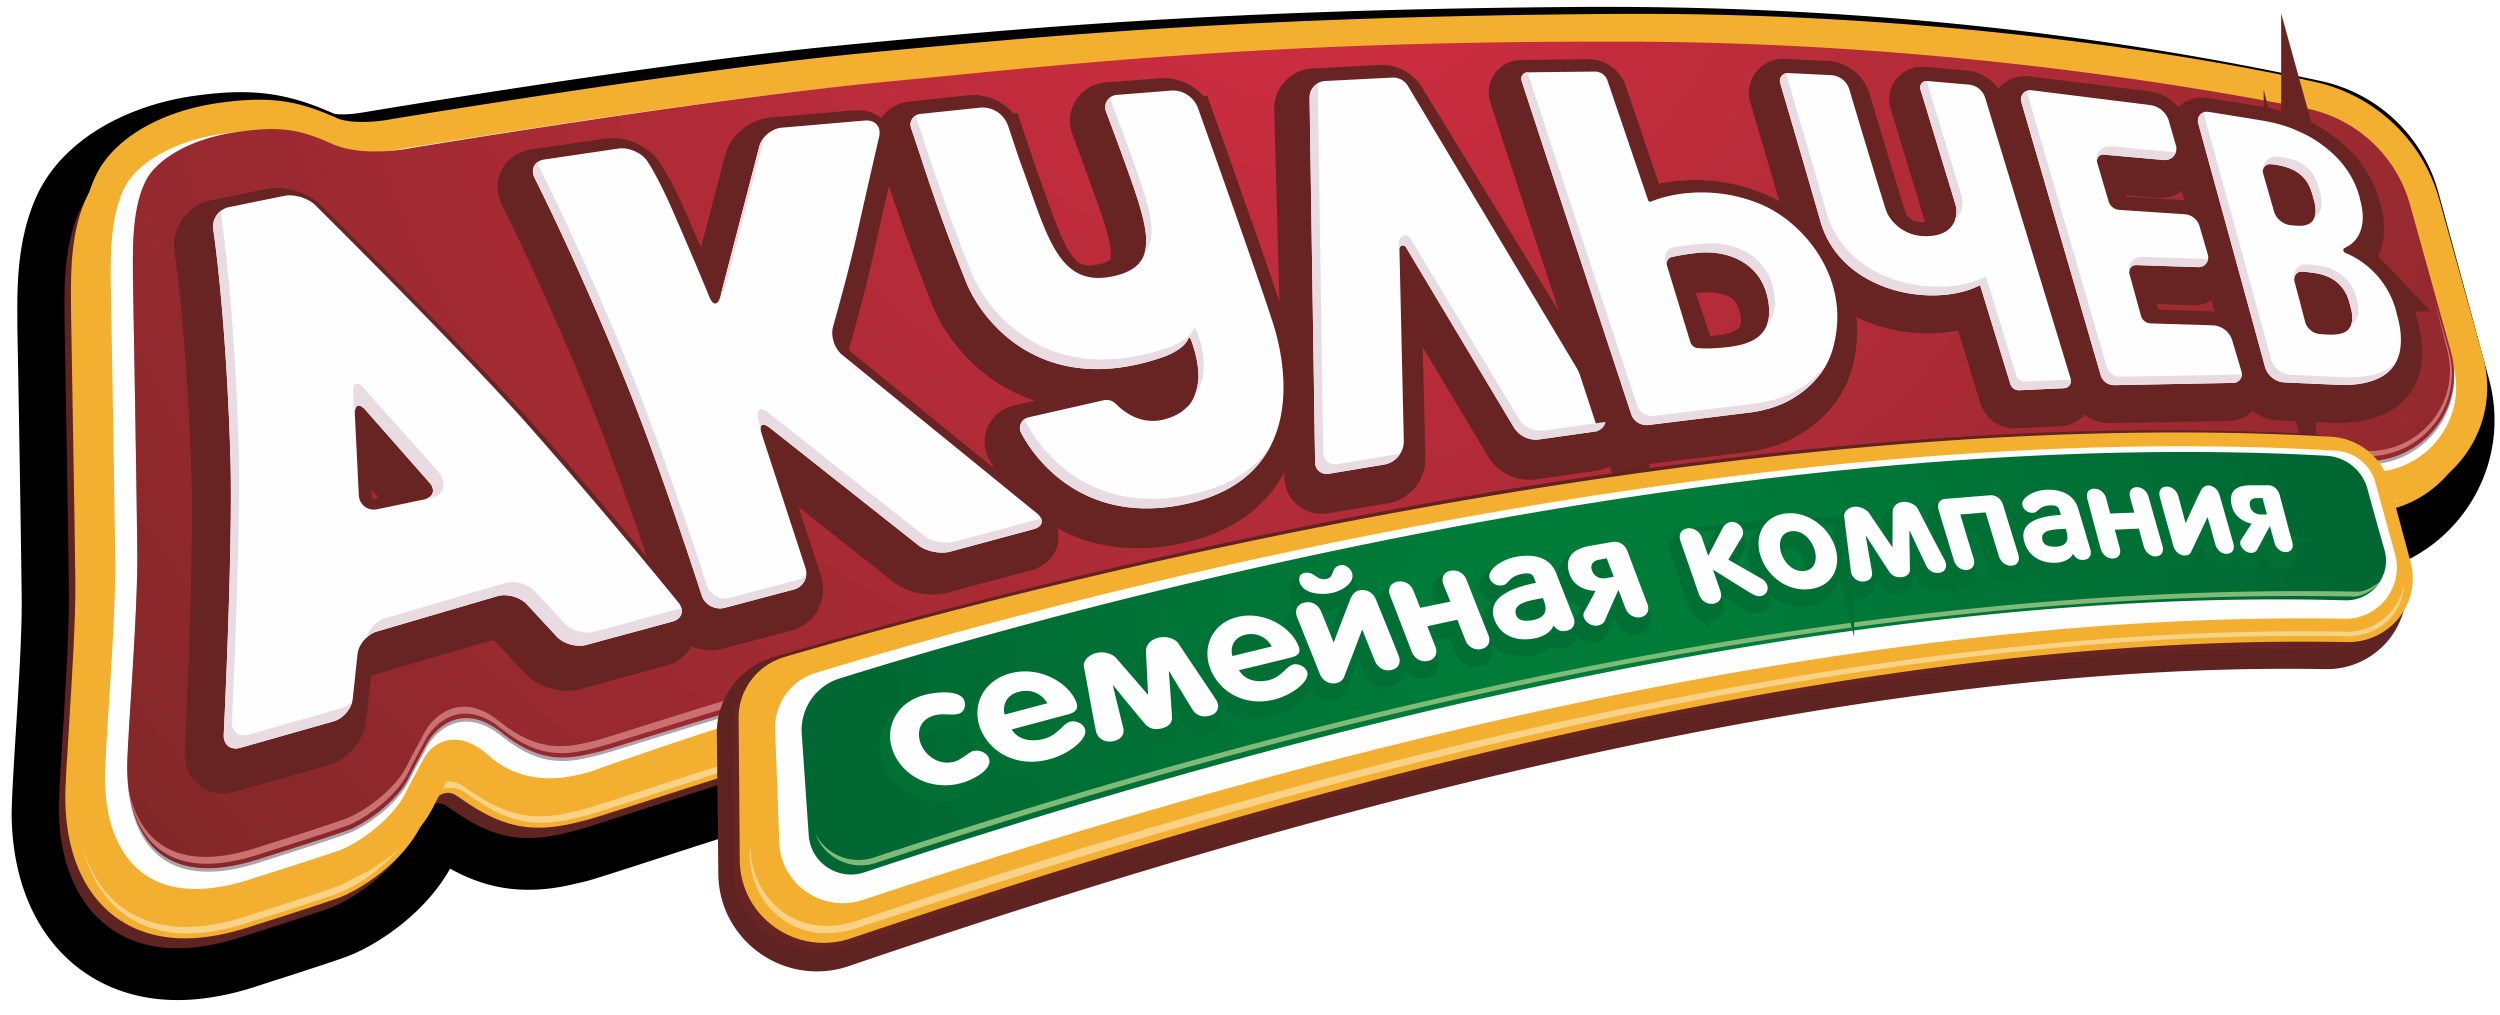 <?xml version="1.0" encoding="UTF-8"?> <svg xmlns:xlink="http://www.w3.org/1999/xlink" xmlns="http://www.w3.org/2000/svg" class="ui-svg svg--icon_logo" width="170" height="69"><defs><symbol fill="none" viewBox="0 0 170 69" id="icon_logo"><g clip-path="url(#icon_logo_a)" fill="none"><path d="M162.72 13.942a7.386 7.386 0 0 0-5.594-5.299C146.002 6.249 130.033 3.69 109.4 3.677h-1.408c-24.626.153-38.14 1.433-50.078 2.56l-.49.05c-12.029 1.14-31.9 4.468-32.093 4.506l-.104.013c-.013 0-.904.18-1.938.18-.995 0-1.511-.167-1.731-.257-1.77-.793-3.191-1.254-5.18-1.254-.815 0-1.706.077-2.804.23-3.786.564-6.874 2.381-8.062 4.75-1.15 2.329-1.137 5.234-1.124 7.154v.538c.051 2.419.258 14.745.297 18.546.026 2.432-.233 6.541-.44 9.843C4.103 52.827 4 54.645 4 55.44c.09 5.772 3.178 9.356 8.075 9.356 1.24 0 2.61-.23 4.07-.678.051-.026 5.155-1.639 6.343-2.087 1.486-.563 4.277-2.38 5.491-4.863.271-.538.569-1.165.84-1.613.413-.666 1.085-.768 1.59-.41 1.976 1.395 3.513 2.15 5.503 2.15 1.15.013 2.145-.243 2.959-.435l.116-.025c.4-.103 1.163-.346 2.997-.935 6.874-2.214 24.677-8.14 43.527-12.287 25.659-5.632 50.116-8.563 73.204-7.654 5 .192 8.747-4.519 7.442-9.331l-3.437-12.685Z" fill="#682423"></path><path d="M162.72 13.942a7.386 7.386 0 0 0-5.594-5.299C146.002 6.249 130.033 3.69 109.4 3.677h-1.408c-24.626.153-38.14 1.433-50.078 2.56l-.49.05c-12.029 1.14-31.9 4.468-32.093 4.506l-.104.013c-.013 0-.904.18-1.938.18-.995 0-1.511-.167-1.731-.257-1.77-.793-3.191-1.254-5.18-1.254-.815 0-1.706.077-2.804.23-3.786.564-6.874 2.381-8.062 4.75-1.15 2.329-1.137 5.234-1.124 7.154v.538c.051 2.419.258 14.745.297 18.546.026 2.432-.233 6.541-.44 9.843C4.103 52.827 4 54.645 4 55.44c.09 5.772 3.178 9.356 8.075 9.356 1.24 0 2.61-.23 4.07-.678.051-.026 5.155-1.639 6.343-2.087 1.486-.563 4.277-2.38 5.491-4.863.271-.538.569-1.165.84-1.613.413-.666 1.085-.768 1.59-.41 1.976 1.395 3.513 2.15 5.503 2.15 1.15.013 2.145-.243 2.959-.435l.116-.025c.4-.103 1.163-.346 2.997-.935 6.874-2.214 24.677-8.14 43.527-12.287 25.659-5.632 50.116-8.563 73.204-7.654 5 .192 8.747-4.519 7.442-9.331l-3.437-12.685Z" stroke="#000000" stroke-width="6.417px" stroke-miterlimit="10" fill="none"></path><path d="M162.72 13.635a7.422 7.422 0 0 0-5.594-5.312c-11.124-2.381-27.093-4.954-47.726-4.967-.465 0-.93 0-1.408.013-24.626.141-38.14 1.434-50.078 2.56l-.49.051c-12.029 1.14-31.9 4.467-32.093 4.493l-.104.026c-.013 0-.904.179-1.938.179-.995 0-1.511-.167-1.731-.269-1.77-.78-3.191-1.242-5.18-1.242-.815 0-1.706.077-2.804.23-3.786.564-6.874 2.382-8.062 4.75-1.15 2.316-1.137 5.235-1.124 7.155v.524c.051 2.432.258 14.746.297 18.56.026 2.432-.233 6.54-.44 9.843C4.103 52.52 4 54.325 4 55.119c.09 5.772 3.178 9.369 8.075 9.369 1.24 0 2.61-.23 4.07-.691.051-.013 5.155-1.626 6.343-2.074 1.486-.563 4.277-2.38 5.491-4.877.271-.524.569-1.152.84-1.6.413-.665 1.085-.768 1.59-.41 1.976 1.396 3.513 2.151 5.503 2.151 1.15 0 2.145-.243 2.959-.435l.116-.038c.4-.09 1.163-.333 2.997-.922 6.874-2.215 24.677-8.14 43.527-12.288 25.659-5.632 50.116-8.576 73.204-7.667 5 .205 8.747-4.505 7.442-9.318l-3.437-12.684Z" fill="#5F2321"></path><path d="M164.516 12.739c-.724-2.675-2.907-4.736-5.646-5.325-11.215-2.393-27.326-4.966-48.127-4.992-.478 0-.943 0-1.421.013C84.49 2.59 70.847 3.87 58.819 5.008l-.504.038C46.183 6.198 26.145 9.54 25.938 9.577l-.09.013c-.014 0-.918.192-1.951.18-1.008 0-1.538-.167-1.758-.257-1.783-.793-3.217-1.254-5.22-1.254-.826 0-1.718.077-2.829.23-3.824.564-6.938 2.394-8.126 4.775-1.163 2.33-1.15 5.248-1.137 7.18v.525c.039 2.445.258 14.81.297 18.636.026 2.445-.233 6.58-.44 9.895-.141 2.29-.258 4.108-.245 4.902.078 5.798 3.204 9.408 8.14 9.408 1.24 0 2.622-.23 4.108-.692.052-.012 5.194-1.638 6.395-2.086 1.486-.576 4.316-2.393 5.543-4.89.259-.537.569-1.164.84-1.612.426-.666 1.098-.768 1.602-.41 1.99 1.408 3.54 2.163 5.556 2.163 1.15 0 2.157-.243 2.971-.448l.116-.025c.414-.103 1.189-.346 3.023-.935 6.939-2.227 24.91-8.179 43.915-12.339 25.878-5.657 50.542-8.6 73.824-7.692 5.051.192 8.824-4.531 7.519-9.357l-3.475-12.748Z" fill="#F3AF30"></path><path d="m167.203 22.352.788 3.225c1.073 4.429-2.442 8.627-7.028 8.422-19.005-.819-42.519.755-73.889 7.603C66.054 46.185 46.325 52.93 42.58 54.12c-1.822.59-2.584.832-2.972.922l-.116.038c-.775.192-1.744.423-2.817.423-1.899 0-3.333-.755-5.155-2.035a1.698 1.698 0 0 0-1.007-.333c-.62 0-1.202.345-1.577.934-.258.422-.53.973-.762 1.46l-.103.217c-1.086 2.189-3.683 3.98-5.181 4.544-1.176.448-6.305 2.06-6.357 2.086-1.408.435-2.726.653-3.902.653-2.209 0-4.07-.794-5.361-2.291-.75-.858-1.292-1.92-1.641-3.162.336 1.434.93 2.65 1.744 3.61 1.305 1.497 3.165 2.29 5.375 2.29 1.175 0 2.493-.23 3.901-.665.052-.013 5.181-1.625 6.357-2.073 1.499-.563 4.096-2.355 5.18-4.557l.091-.205c.246-.486.517-1.05.776-1.459.374-.602.943-.934 1.576-.934.349 0 .697.115 1.008.32 1.821 1.293 3.255 2.035 5.155 2.048 1.072 0 2.04-.243 2.816-.435l.116-.026c.388-.09 1.15-.333 2.972-.922 3.747-1.19 23.54-8 44.586-12.569 28.488-6.195 50.723-8.64 73.139-7.616 5 .23 8.799-4.39 7.532-9.19l-.749-2.841Z" fill="#F8D286"></path><path d="M165.691 16.86c-1.472-5.286-5.813-9.318-11.24-10.431-10.026-2.035-25.439-3.994-42.713-4.007h-.142c-.426 0-.84.013-1.266.013-24.87.154-38.527 1.434-50.568 2.56l-.504.051c-12.003 1.127-32.196 4.48-32.403 4.519l-.064.012c-.04 0-1.021.192-2.158.192-.892 0-1.628-.115-2.145-.345-1.705-.755-2.984-1.165-4.845-1.165-.775 0-1.628.064-2.687.218-3.54.524-6.382 2.15-7.442 4.262-1.072 2.125-1.06 4.915-1.046 6.77v.449c0 .14.258 14.502.31 18.7.026 2.483-.246 6.63-.452 9.971-.143 2.266-.259 4.07-.246 4.826.078 5.312 2.778 8.473 7.222 8.473 1.15 0 2.43-.205 3.812-.64.051-.013 5.206-1.625 6.37-2.073 1.459-.55 3.991-2.292 5.05-4.43.272-.537.608-1.164.853-1.638l.04-.064c.116-.217.219-.396.27-.499.09-.179.453-.806 1.176-.806.491 0 1.047.282 1.654.82 1.344 1.202 2.984 1.804 4.884 1.804 1.046 0 1.95-.218 2.752-.41l.116-.025c.387-.103 1.214-.295 2.971-.922 7.197-2.586 25.297-8.23 44.47-12.172 20.013-4.11 46.06-8.55 73.256-7.322 4.677.205 8.178-4.185 6.938-8.665l-2.223-8.026Z" fill="#F3AF30"></path><path d="M164.852 13.852a10.24 10.24 0 0 0-7.636-7.244c-9.677-2.15-26.563-4.595-45.478-4.608h-1.408c-24.87.154-38.527 1.446-50.568 2.573l-.504.05C47.255 5.75 27.062 9.104 26.855 9.13l-.064.013c-.04.013-1.008.205-2.145.205-.892 0-1.641-.115-2.145-.346-1.718-.755-2.997-1.164-4.858-1.164-.775 0-1.628.064-2.687.217-3.527.512-6.382 2.15-7.442 4.25-1.06 2.137-1.046 4.928-1.046 6.784l.013.447c0 .141.258 14.503.297 18.7.026 2.484-.233 6.631-.452 9.959-.143 2.278-.246 4.07-.246 4.838.078 5.3 2.778 8.474 7.222 8.474 1.15 0 2.442-.218 3.825-.64.051-.026 5.193-1.639 6.369-2.074 1.447-.55 3.98-2.291 5.039-4.429.271-.55.607-1.164.865-1.638l.026-.064c.13-.218.22-.397.272-.5.09-.191.465-.806 1.188-.806.478 0 1.034.27 1.64.807 1.345 1.203 2.998 1.818 4.897 1.818 1.034 0 1.938-.218 2.74-.41l.129-.038c.374-.09 1.188-.448 2.958-1.024 7.016-2.445 23.127-7.693 46.047-12.365 14.289-2.918 42.377-8.179 71.562-6.976 4.677.192 8.205-4.173 6.964-8.64l-2.971-10.675Z" fill="#FEFEFE"></path><path d="M164.852 13.852a10.24 10.24 0 0 0-7.636-7.244c-9.677-2.15-26.563-4.595-45.478-4.608h-1.408c-24.87.154-38.527 1.446-50.568 2.573l-.504.05C47.255 5.75 27.062 9.104 26.855 9.13l-.064.013c-.04.013-1.008.205-2.145.205-.892 0-1.641-.115-2.145-.346-1.718-.755-2.997-1.164-4.858-1.164-.775 0-1.628.064-2.687.217-3.527.512-6.382 2.15-7.442 4.25-1.06 2.137-1.046 4.928-1.046 6.784l.013.447c0 .141.258 14.503.297 18.7.026 2.484-.233 6.631-.452 9.959-.143 2.278-.246 4.07-.246 4.838.078 5.3 2.778 8.474 7.222 8.474 1.15 0 2.442-.218 3.825-.64.051-.026 5.193-1.639 6.369-2.074 1.447-.55 3.98-2.291 5.039-4.429.271-.55.607-1.164.865-1.638l.026-.064c.13-.218.22-.397.272-.5.09-.191.465-.806 1.188-.806.478 0 1.034.27 1.64.807 1.345 1.203 2.998 1.817 4.897 1.817 1.034 0 1.938-.217 2.74-.41l.129-.038c.374-.09 1.188-.447 2.958-1.023 7.016-2.445 23.127-7.693 46.047-12.365 14.289-2.918 42.377-8.179 71.562-6.976 4.677.192 8.205-4.173 6.964-8.64l-2.971-10.675Z" stroke="#F3AF30" stroke-width="2.114px" stroke-miterlimit="10" fill="none"></path><path d="m166.66 24.13-2.777-9.983c-.918-3.341-3.67-5.875-7.106-6.554-8.85-1.74-25.646-4.441-45.594-4.53-25.142-.103-38.773 1.586-50.93 2.725-12.145 1.152-32.261 4.506-32.261 4.506s-3.256.678-5.375-.256c-2.119-.947-3.372-1.293-6.576-.82-3.191.461-5.426 1.895-6.137 3.316-.969 1.933-.865 4.774-.865 6.438 0 0 .258 14.502.297 18.713.051 4.224-.71 13.043-.685 14.797.039 3.072 1.215 8.575 8.785 6.233 0 0 5.143-1.626 6.267-2.048 1.124-.422 3.294-1.92 4.108-3.571.44-.883 1.02-1.907 1.176-2.214.517-1.024 2.39-3.034 5.142-.807 2.803 2.266 4.742 1.728 6.576 1.28 1.873-.46 24.29-7.923 47.752-12.723 28.281-5.772 54.948-7.782 72.209-7.04 4.031.167 7.067-3.596 5.994-7.462Z" fill="#AEA3AA"></path><path fill-rule="evenodd" clip-rule="evenodd" d="M108.831 2.832c-23.656 0-36.808 1.626-48.578 2.726-12.158 1.152-32.261 4.506-32.261 4.506s-3.256.678-5.375-.269c-2.119-.934-3.372-1.28-6.576-.806-3.191.46-5.426 1.894-6.137 3.315-.969 1.932-.865 4.774-.865 6.438 0 0 .258 14.49.297 18.713.051 4.224-.71 13.043-.685 14.797.039 3.072 1.215 8.563 8.785 6.22 0 0 5.143-1.613 6.267-2.035 1.124-.422 3.294-1.92 4.108-3.584.44-.87 1.02-1.907 1.176-2.214.517-1.024 2.39-3.02 5.142-.807 2.803 2.266 4.742 1.728 6.576 1.293 1.873-.46 24.29-7.923 47.765-12.723 28.268-5.772 54.935-7.782 72.196-7.052 4.031.179 7.067-3.584 5.994-7.45l-2.777-9.983a9.206 9.206 0 0 0-7.106-6.554c-8.85-1.74-25.646-4.441-45.594-4.531h-2.352Z" fill="url(&quot;#icon_logo_b&quot;)"></path><path fill-rule="evenodd" clip-rule="evenodd" d="M85.924 22.85c-.981-3.008-3.927-11.327-5.077-14.553a1.823 1.823 0 0 0-1.86-1.203l-3.683.281c-.555.052-.917.615-.723 1.127.31.832.75 2.01 1.098 2.982 1.809 4.992 2.817 7.578-.788 8.256-3.553.678-4.315-2.79-5.995-7.373-.31-.883-.62-1.843-.969-2.88a1.87 1.87 0 0 0-1.95-1.241l-4.019.435a.741.741 0 0 0-.633.973c.233.653.414 1.229.646 1.933 1.59 4.838 2.532 7.078 3.036 8.396.995 2.586 4.703 7.424 11.964 5.67.581-.14 1.111-.307 1.59-.473 1.15-.461 1.51-.947 1.614-1.229a.077.077 0 0 1 .142 0c.194.46.582 1.549.543 2.688-.013.602-.297 1.626-.801 2.01-.336.32-.788.588-1.382.767-1.331.397-2.507-.09-3.437-1.024a.869.869 0 0 0-.814-.243l-5.116 1.165c-.478.115-.724.64-.491 1.063 1.42 2.649 5.064 6.323 11.537 4.748 7.429-1.805 6.744-8.64 5.569-12.275Z" fill="#682423"></path><path clip-rule="evenodd" d="M85.924 22.85c-.981-3.008-3.927-11.327-5.077-14.553a1.823 1.823 0 0 0-1.86-1.203l-3.683.281c-.555.052-.917.615-.723 1.127.31.832.75 2.01 1.098 2.982 1.809 4.992 2.817 7.578-.788 8.256-3.553.678-4.315-2.79-5.995-7.373-.31-.883-.62-1.843-.969-2.88a1.87 1.87 0 0 0-1.95-1.241l-4.019.435a.741.741 0 0 0-.633.973c.233.653.414 1.229.646 1.933 1.59 4.838 2.532 7.078 3.036 8.396.995 2.586 4.703 7.424 11.964 5.67.581-.14 1.111-.307 1.59-.473 1.15-.461 1.51-.947 1.614-1.229a.077.077 0 0 1 .142 0c.194.46.582 1.549.543 2.688-.013.602-.297 1.626-.801 2.01-.336.32-.788.588-1.382.767-1.331.397-2.507-.09-3.437-1.024a.869.869 0 0 0-.814-.243l-5.116 1.165c-.478.115-.724.64-.491 1.063 1.42 2.649 5.064 6.323 11.537 4.748 7.429-1.805 6.744-8.64 5.569-12.275Z" stroke="#682423" stroke-width="3.548px" stroke-miterlimit="10" fill="none"></path><path d="m165.575 20.496.943 3.328c1.06 3.711-1.873 7.372-5.775 7.193-17.274-.806-44.328 1.472-72.35 7.078-23.49 4.71-45.88 12.262-47.753 12.723-1.847.448-3.772.986-6.576-1.293-2.752-2.214-4.638-.204-5.155.82-.155.307-.736 1.33-1.162 2.214-.827 1.65-2.985 3.149-4.109 3.57-1.124.423-6.28 2.049-6.28 2.049-6.356 1.958-8.203-1.6-8.642-4.62.568 2.905 2.532 6.015 8.565 4.146 0 0 5.143-1.612 6.267-2.048 1.124-.422 3.294-1.907 4.108-3.57.44-.871 1.02-1.908 1.176-2.215.517-1.024 2.403-3.034 5.142-.806 2.803 2.265 4.741 1.727 6.576 1.28 1.886-.461 24.25-8.128 47.765-12.71 26.511-5.172 53.268-7.655 72.544-6.964 3.682.128 6.46-3.264 5.569-6.796l-.853-3.38Z" fill="#CA7272"></path><path fill-rule="evenodd" clip-rule="evenodd" d="M24.8 35.906c-.658.141-1.227-.294-1.265-.96l-.272-5.478c-.039-.666.297-.806.737-.307l4.34 4.915c.44.512.26 1.037-.4 1.165l-3.14.665Zm10.337-5.632C30.808 25.372 20.55 15.21 20.55 15.21c-.478-.473-1.408-.742-2.067-.614l-3.773.768c-.659.128-1.15.78-1.085 1.446 0 0 .866 5.504 1.176 15.475.194 5.837-.452 18.97-.452 18.97-.04.665.465 1.061 1.11.87l6.357-1.793c.646-.192 1.24-.87 1.305-1.536l.323-3.02c.065-.666.66-1.357 1.305-1.549l8.204-2.406c.646-.192 1.55.064 2.003.55l2.041 2.202c.452.486 1.357.742 2.003.563l5.852-1.6c.66-.166.84-.742.427-1.267 0 0-4.6-5.709-10.142-11.994Z" fill="#682423"></path><path clip-rule="evenodd" d="M24.8 35.906c-.658.141-1.227-.294-1.265-.96l-.272-5.478c-.039-.666.297-.806.737-.307l4.34 4.915c.44.512.26 1.037-.4 1.165l-3.14.665Zm10.337-5.632C30.808 25.372 20.55 15.21 20.55 15.21c-.478-.473-1.408-.742-2.067-.614l-3.773.768c-.659.128-1.15.78-1.085 1.446 0 0 .866 5.504 1.176 15.475.194 5.837-.452 18.97-.452 18.97-.04.665.465 1.061 1.11.87l6.357-1.793c.646-.192 1.24-.87 1.305-1.536l.323-3.02c.065-.666.66-1.357 1.305-1.549l8.204-2.406c.646-.192 1.55.064 2.003.55l2.041 2.202c.452.486 1.357.742 2.003.563l5.852-1.6c.66-.166.84-.742.427-1.267 0 0-4.6-5.709-10.142-11.994Z" stroke="#682423" stroke-width="3.548px" stroke-miterlimit="10" fill="none"></path><path fill-rule="evenodd" clip-rule="evenodd" d="m88.418 7.415.685 25.01c.013.46.426.806.891.73l4.083-.679a1.275 1.275 0 0 0 1.072-1.28l-.31-13.452c-.013-.218.272-.294.388-.115l7.48 12.492c.31.525.905.806 1.499.717l4.147-.589a.684.684 0 0 0 .491-1.037L95.188 6.877a1.448 1.448 0 0 0-1.305-.691l-4.535.243a.969.969 0 0 0-.93.986Z" fill="#682423"></path><path clip-rule="evenodd" d="m88.418 7.415.685 25.01c.013.46.426.806.891.73l4.083-.679a1.275 1.275 0 0 0 1.072-1.28l-.31-13.452c-.013-.218.272-.294.388-.115l7.48 12.492c.31.525.905.806 1.499.717l4.147-.589a.684.684 0 0 0 .491-1.037L95.188 6.877a1.448 1.448 0 0 0-1.305-.691l-4.535.243a.969.969 0 0 0-.93.986Z" stroke="#682423" stroke-width="3.548px" stroke-miterlimit="10" fill="none"></path><path fill-rule="evenodd" clip-rule="evenodd" d="M24.8 35.906c-.658.141-1.227-.294-1.265-.96l-.272-5.478c-.039-.666.297-.806.737-.307l4.34 4.915c.44.512.26 1.037-.4 1.165l-3.14.665Zm10.337-5.632C30.808 25.372 20.55 15.21 20.55 15.21c-.478-.473-1.408-.742-2.067-.614l-3.773.768c-.659.128-1.15.78-1.085 1.446 0 0 .866 5.504 1.176 15.475.194 5.837-.452 18.97-.452 18.97-.04.665.465 1.061 1.11.87l6.357-1.793c.646-.192 1.24-.87 1.305-1.536l.323-3.02c.065-.666.66-1.357 1.305-1.549l8.204-2.406c.646-.192 1.55.064 2.003.55l2.041 2.202c.452.486 1.357.742 2.003.563l5.852-1.6c.66-.166.84-.742.427-1.267 0 0-4.6-5.709-10.142-11.994Z" fill="#682423"></path><path clip-rule="evenodd" d="M24.8 35.906c-.658.141-1.227-.294-1.265-.96l-.272-5.478c-.039-.666.297-.806.737-.307l4.34 4.915c.44.512.26 1.037-.4 1.165l-3.14.665Zm10.337-5.632C30.808 25.372 20.55 15.21 20.55 15.21c-.478-.473-1.408-.742-2.067-.614l-3.773.768c-.659.128-1.15.78-1.085 1.446 0 0 .866 5.504 1.176 15.475.194 5.837-.452 18.97-.452 18.97-.04.665.465 1.061 1.11.87l6.357-1.793c.646-.192 1.24-.87 1.305-1.536l.323-3.02c.065-.666.66-1.357 1.305-1.549l8.204-2.406c.646-.192 1.55.064 2.003.55l2.041 2.202c.452.486 1.357.742 2.003.563l5.852-1.6c.66-.166.84-.742.427-1.267 0 0-4.6-5.709-10.142-11.994Z" stroke="#682423" stroke-width="3.548px" stroke-miterlimit="10" fill="none"></path><path fill-rule="evenodd" clip-rule="evenodd" d="M36.39 11.92c-.672.102-.969.665-.659 1.254 0 0 3.217 6.362 6.486 14.617 2.364 5.952 4.87 13.786 4.87 13.786a1.296 1.296 0 0 0 1.551.832l4.703-1.242a1.13 1.13 0 0 0 .8-1.46l-2.984-9.125c-.206-.64.052-.82.582-.397l10.077 7.974c.53.41 1.486.614 2.132.435l5.698-1.523c.646-.179.749-.665.232-1.088L56.635 25.22c-.516-.423-.8-1.293-.62-1.933 0 0 1.06-3.712 1.615-6.234.569-2.56 1.525-6.707 1.525-6.707.142-.64-.285-1.126-.943-1.075l-5.685.487c-.672.064-1.344.627-1.512 1.28l-2.661 10.188c-.168.64-.504.666-.75.051 0 0-1.072-2.636-2.532-5.964-1.072-2.458-1.731-3.341-1.731-3.341-.4-.525-1.266-.896-1.925-.793l-5.026.742Z" fill="#682423"></path><path clip-rule="evenodd" d="M36.39 11.92c-.672.102-.969.665-.659 1.254 0 0 3.217 6.362 6.486 14.617 2.364 5.952 4.87 13.786 4.87 13.786a1.296 1.296 0 0 0 1.551.832l4.703-1.242a1.13 1.13 0 0 0 .8-1.46l-2.984-9.125c-.206-.64.052-.82.582-.397l10.077 7.974c.53.41 1.486.614 2.132.435l5.698-1.523c.646-.179.749-.665.232-1.088L56.635 25.22c-.516-.423-.8-1.293-.62-1.933 0 0 1.06-3.712 1.615-6.234.569-2.56 1.525-6.707 1.525-6.707.142-.64-.285-1.126-.943-1.075l-5.685.487c-.672.064-1.344.627-1.512 1.28l-2.661 10.188c-.168.64-.504.666-.75.051 0 0-1.072-2.636-2.532-5.964-1.072-2.458-1.731-3.341-1.731-3.341-.4-.525-1.266-.896-1.925-.793l-5.026.742Z" stroke="#682423" stroke-width="3.548px" stroke-miterlimit="10" fill="none"></path><path fill-rule="evenodd" clip-rule="evenodd" d="M25.666 34.626c-.659.14-1.227-.294-1.266-.96l-.271-5.478c-.039-.666.297-.806.736-.294l4.329 4.915c.452.499.27 1.024-.388 1.164l-3.14.653Zm10.336-5.619c-4.328-4.915-14.586-15.078-14.586-15.078-.478-.46-1.408-.742-2.067-.614l-3.773.768c-.659.128-1.15.78-1.085 1.446 0 0 .865 5.517 1.175 15.475.194 5.836-.452 18.969-.452 18.969-.026.666.465 1.062 1.111.883l6.357-1.805c.646-.179 1.24-.87 1.305-1.536l.323-3.02c.065-.666.659-1.357 1.305-1.55l8.204-2.406c.646-.192 1.55.064 2.002.55l2.042 2.203c.452.486 1.356.742 2.002.563l5.853-1.587c.659-.18.84-.756.426-1.28 0 0-4.6-5.696-10.142-11.981ZM37.023 10.845c-.672.09-.969.665-.672 1.254 0 0 3.23 6.361 6.499 14.617 2.364 5.952 4.87 13.785 4.87 13.785.207.628.905.999 1.551.833l4.69-1.242a1.133 1.133 0 0 0 .814-1.46l-2.985-9.138c-.206-.627.052-.806.582-.384l10.077 7.974c.53.41 1.486.602 2.132.435l5.698-1.536c.646-.166.749-.652.232-1.075L57.268 24.131c-.516-.41-.8-1.28-.62-1.92 0 0 1.06-3.725 1.615-6.234.569-2.572 1.525-6.707 1.525-6.707.142-.652-.284-1.126-.956-1.075l-5.672.487c-.672.05-1.357.627-1.525 1.267L48.987 20.15c-.168.64-.504.653-.75.039 0 0-1.072-2.625-2.532-5.952-1.085-2.458-1.731-3.341-1.731-3.341-.4-.538-1.266-.896-1.925-.794l-5.026.743Z" fill="#FEFEFE"></path><path d="M155.704 19.97c.233.896.466 1.792.711 2.688.116.461.53.82.982.858.129.013.233.026.31.038.866.064 1.421-.064 1.68-.37.258-.32.31-.756.155-1.332l-.117-.474a2.59 2.59 0 0 0-.865-1.395c-.427-.358-1.034-.576-1.822-.653-.155-.012-.323-.038-.478-.05-.388-.04-.659.294-.556.69Zm-1.459-7.974c-.039-.013-.078-.013-.143-.025-.374-.039-.633.281-.529.652.245.845.491 1.703.736 2.56.142.5.594.884 1.098.935l.323.038c.62.064 1.034-.064 1.241-.384.193-.32.219-.768.051-1.357-.038-.153-.09-.307-.129-.448a2.55 2.55 0 0 0-.866-1.344c-.413-.32-1.007-.537-1.782-.627Zm-.75-2.995c.917.154 1.757.397 2.507.742a8.642 8.642 0 0 1 1.951 1.204c.555.46 1.02.96 1.382 1.51.362.55.62 1.114.762 1.69.039.115.065.217.091.332.219.832.193 1.55-.052 2.138-.181.473-.53.832-1.034 1.062-.129.064-.103.27.052.333.762.307 1.447.78 2.028 1.395a5.675 5.675 0 0 1 1.435 2.611c.038.141.077.27.103.41.181.717.245 1.357.194 1.933-.052.588-.246 1.075-.582 1.472-.336.41-.827.716-1.485.908-.646.205-1.473.282-2.481.23-.439-.025-2.132-.102-3.372-.153-.594-.038-1.137-.486-1.305-1.075-1.512-5.517-3.023-11.033-4.535-16.537-.129-.46.22-.858.685-.78 1.318.191 3.501.55 3.656.575Z" fill="#682423"></path><path d="M155.704 19.97c.233.896.466 1.792.711 2.688.116.461.53.82.982.858.129.013.233.026.31.038.866.064 1.421-.064 1.68-.37.258-.32.31-.756.155-1.332l-.117-.474a2.59 2.59 0 0 0-.865-1.395c-.427-.358-1.034-.576-1.822-.653-.155-.012-.323-.038-.478-.05-.388-.04-.659.294-.556.69Zm-1.459-7.974c-.039-.013-.078-.013-.143-.025-.374-.039-.633.281-.529.652.245.845.491 1.703.736 2.56.142.5.594.884 1.098.935l.323.038c.62.064 1.034-.064 1.241-.384.193-.32.219-.768.051-1.357-.038-.153-.09-.307-.129-.448a2.55 2.55 0 0 0-.866-1.344c-.413-.32-1.007-.537-1.782-.627Zm-.75-2.995c.917.154 1.757.397 2.507.742a8.642 8.642 0 0 1 1.951 1.204c.555.46 1.02.96 1.382 1.51.362.55.62 1.114.762 1.69.039.115.065.217.091.332.219.832.193 1.55-.052 2.138-.181.473-.53.832-1.034 1.062-.129.064-.103.27.052.333.762.307 1.447.78 2.028 1.395a5.675 5.675 0 0 1 1.435 2.611c.038.141.077.27.103.41.181.717.245 1.357.194 1.933-.052.588-.246 1.075-.582 1.472-.336.41-.827.716-1.485.908-.646.205-1.473.282-2.481.23-.439-.025-2.132-.102-3.372-.153-.594-.038-1.137-.486-1.305-1.075-1.512-5.517-3.023-11.033-4.535-16.537-.129-.46.22-.858.685-.78 1.318.191 3.501.55 3.656.575Z" stroke="#682423" stroke-width="3.548px" stroke-miterlimit="10" fill="none"></path><path fill-rule="evenodd" clip-rule="evenodd" d="m29.723 31.977-4.974-5.568c-.439-.512-.775-.371-.736.294l.116 1.613v-.128c-.039-.665.297-.806.736-.294l4.329 4.915c.452.499.271 1.024-.388 1.165l-1.008.204.026.039c.633-.18 1.33-.295 1.693-.435.736-.192.878-.999.206-1.805ZM46.274 41.372l-5.853 1.587c-.659.18-1.563-.077-2.015-.563l-2.042-2.202c-.452-.486-1.356-.73-2.002-.55l-8.205 2.406c-.568.167-1.098.742-1.253 1.331.207-.205.453-.358.71-.435l8.205-2.406c.646-.192 1.55.064 2.002.55l2.042 2.202c.452.486 1.356.742 2.002.563l5.853-1.587c.504-.141.736-.512.62-.922-.026.013-.051.013-.064.026ZM23.238 48.156 16.88 49.96c-.646.179-1.15-.218-1.111-.884 0 0 .633-13.132.452-18.969-.323-9.958-1.189-15.475-1.189-15.475-.012-.102 0-.217.013-.32-.374.282-.607.743-.555 1.216 0 0 .865 5.517 1.175 15.475.194 5.837-.452 18.97-.452 18.97-.026.665.465 1.062 1.111.883l6.357-1.805c.581-.167 1.111-.73 1.266-1.319a1.84 1.84 0 0 1-.71.423ZM70.46 35.92c.038-.014.077-.04.116-.052v-.013a.281.281 0 0 0 .103-.064c0-.013.013-.013.013-.025l.078-.077c.013-.039.038-.064.051-.103v-.012a.369.369 0 0 0 .013-.205v-.013l-.039-.115a.903.903 0 0 1-.168.064l-5.697 1.523c-.646.18-1.602-.013-2.132-.435L52.242 28.06c-.53-.422-.788-.243-.697.384l.207.998h.025c-.18-.588.078-.742.595-.332l10.077 7.961c.53.422 1.486.614 2.145.448l5.685-1.536a.466.466 0 0 0 .142-.051c.013 0 .025 0 .038-.013ZM36.351 12.099s3.23 6.361 6.499 14.617c2.364 5.952 4.87 13.785 4.87 13.785.207.628.905.999 1.551.832l4.69-1.241c.478-.128.8-.512.853-.96-.13.128-.298.23-.504.281l-4.69 1.242a1.297 1.297 0 0 1-1.55-.845s-2.507-7.82-4.871-13.772C39.917 17.782 36.7 11.42 36.7 11.42a1.384 1.384 0 0 1-.116-.422c-.336.23-.453.653-.233 1.1ZM49.038 19.945c.117-.038.22-.204.298-.486L51.97 9.347c-.155.18-.271.384-.336.602l-2.597 9.996Z" fill="#E8DBE2"></path><path fill-rule="evenodd" clip-rule="evenodd" d="M86.545 21.916c-.97-3.008-3.928-11.327-5.078-14.553A1.833 1.833 0 0 0 79.62 6.16l-3.683.294a.836.836 0 0 0-.723 1.127c.31.819.75 1.996 1.098 2.97 1.809 5.004 2.804 7.59-.788 8.268-3.553.665-4.315-2.803-5.995-7.386-.323-.87-.62-1.83-.982-2.88a1.83 1.83 0 0 0-1.938-1.228l-4.03.422c-.479.051-.789.525-.62.973.219.653.413 1.229.645 1.933 1.576 4.838 2.532 7.078 3.036 8.396.995 2.586 4.69 7.437 11.964 5.67.569-.14 1.098-.307 1.59-.473 1.15-.46 1.498-.947 1.614-1.216.026-.077.116-.077.142-.013.181.46.569 1.549.543 2.688-.013.602-.297 1.626-.814 2.01-.323.332-.775.588-1.37.768-1.33.396-2.506-.09-3.436-1.024a.879.879 0 0 0-.814-.244l-5.13 1.165a.742.742 0 0 0-.49 1.063c1.421 2.65 5.077 6.323 11.55 4.748 7.429-1.805 6.731-8.64 5.556-12.275Z" fill="#FEFEFE"></path><path d="M156.027 19.152c.246.896.478 1.804.711 2.7.116.461.53.82.982.858.129.013.245.026.31.026.866.076 1.434-.052 1.68-.359.258-.32.31-.768.168-1.344l-.117-.46c-.155-.576-.439-1.037-.865-1.396-.44-.358-1.047-.576-1.822-.652a6.383 6.383 0 0 0-.491-.052c-.388-.038-.659.295-.556.679Zm-1.46-7.975c-.025 0-.077-.012-.129-.012-.387-.039-.646.281-.542.64l.736 2.572c.142.487.594.87 1.111.935.104.013.207.013.31.025.62.064 1.034-.05 1.241-.37.206-.32.219-.782.051-1.37-.039-.141-.077-.295-.116-.435-.168-.577-.452-1.025-.866-1.345-.426-.332-1.02-.537-1.796-.64Zm-.749-2.982c.93.154 1.757.397 2.507.743a7.93 7.93 0 0 1 1.95 1.203c.569.46 1.021.96 1.383 1.51.362.55.62 1.114.775 1.69.026.115.052.217.078.333.219.831.206 1.548-.039 2.137-.194.474-.543.82-1.034 1.05-.142.064-.116.268.039.332.775.32 1.447.781 2.041 1.408a5.908 5.908 0 0 1 1.434 2.611c.026.128.065.27.104.41.181.704.245 1.357.181 1.933-.052.576-.246 1.075-.582 1.472-.336.41-.827.716-1.473.909-.646.204-1.472.281-2.493.217-.439-.025-2.132-.09-3.372-.153-.594-.026-1.137-.474-1.292-1.063-1.512-5.517-3.023-11.033-4.535-16.537-.129-.46.207-.858.685-.794 1.305.205 3.488.564 3.643.59Z" fill="#FEFEFE"></path><path d="m152.1 26.076-.646-2.125a1.394 1.394 0 0 0-1.318-1.011l-4.212-.14a.69.69 0 0 1-.659-.513l-.801-2.867a.47.47 0 0 1 .478-.589l4.199.154a.677.677 0 0 0 .672-.845l-.568-1.945a1.142 1.142 0 0 0-1.021-.82l-4.419-.281a.868.868 0 0 1-.762-.615l-.762-2.623a.413.413 0 0 1 .439-.525l4.096.358a.785.785 0 0 0 .827-.986l-.491-1.663a1.506 1.506 0 0 0-1.279-1.076l-8.062-1.01a.616.616 0 0 0-.685.78l5.4 18.598a.946.946 0 0 0 .918.665l8.075-.14c.4-.013.697-.397.581-.781Z" fill="#682423"></path><path d="m152.1 26.076-.646-2.125a1.394 1.394 0 0 0-1.318-1.011l-4.212-.14a.69.69 0 0 1-.659-.513l-.801-2.867a.47.47 0 0 1 .478-.589l4.199.154a.677.677 0 0 0 .672-.845l-.568-1.945a1.142 1.142 0 0 0-1.021-.82l-4.419-.281a.868.868 0 0 1-.762-.615l-.762-2.623a.413.413 0 0 1 .439-.525l4.096.358a.785.785 0 0 0 .827-.986l-.491-1.663a1.506 1.506 0 0 0-1.279-1.076l-8.062-1.01a.616.616 0 0 0-.685.78l5.4 18.598a.946.946 0 0 0 .918.665l8.075-.14c.4-.013.697-.397.581-.781Z" stroke="#682423" stroke-width="3.548px" stroke-miterlimit="10" fill="none"></path><path fill-rule="evenodd" clip-rule="evenodd" d="m89.051 6.646.375 24.82c0 .473.439.831.917.754l3.76-.627a1.617 1.617 0 0 0 1.356-1.613l-.297-13.043c-.013-.243.323-.345.44-.128l7.338 12.237a1.75 1.75 0 0 0 1.757.832l3.798-.538c.582-.076.879-.716.582-1.203L95.743 5.853a1.17 1.17 0 0 0-1.085-.576l-4.522.23a1.125 1.125 0 0 0-1.085 1.14Z" fill="#FEFEFE"></path><path d="m152.423 25.27-.633-2.125a1.45 1.45 0 0 0-1.331-1.024l-4.212-.128a.718.718 0 0 1-.659-.512l-.788-2.867a.462.462 0 0 1 .465-.589l4.199.14a.663.663 0 0 0 .672-.844l-.569-1.945a1.131 1.131 0 0 0-1.02-.807l-4.419-.294a.824.824 0 0 1-.749-.602l-.775-2.636a.422.422 0 0 1 .439-.525l4.095.37a.775.775 0 0 0 .827-.985l-.478-1.664a1.539 1.539 0 0 0-1.279-1.088l-8.075-1.01a.625.625 0 0 0-.684.793l5.4 18.585a.94.94 0 0 0 .917.678l8.088-.153a.594.594 0 0 0 .569-.768Z" fill="#FEFEFE"></path><path d="m140.472 26.576-5.814-19.11c-.142-.5-.594-.858-1.124-.909l-2.804-.243a.444.444 0 0 0-.465.576l2.429 8c.013.012.013.025.013.05.091.705-.22 1.729-1.615 1.908-1.886.23-2.907-1.024-3.139-1.677-.194-.525-1.861-6.041-2.52-8.281a1.381 1.381 0 0 0-1.253-.973c-1.047-.038-2.003-.102-2.907-.14a.547.547 0 0 0-.556.69c.621 2.087 1.848 6.221 2.739 9.357 1.37 4.877 7.61 5.939 10.724 4.454.039-.025.09-.051.129-.077l2.054 6.707c.091.282.349.461.633.448l3.024-.14c.323-.026.555-.333.452-.64Z" fill="#682423"></path><path d="m140.472 26.576-5.814-19.11c-.142-.5-.594-.858-1.124-.909l-2.804-.243a.444.444 0 0 0-.465.576l2.429 8c.013.012.013.025.013.05.091.705-.22 1.729-1.615 1.908-1.886.23-2.907-1.024-3.139-1.677-.194-.525-1.861-6.041-2.52-8.281a1.381 1.381 0 0 0-1.253-.973c-1.047-.038-2.003-.102-2.907-.14a.547.547 0 0 0-.556.69c.621 2.087 1.848 6.221 2.739 9.357 1.37 4.877 7.61 5.939 10.724 4.454.039-.025.09-.051.129-.077l2.054 6.707c.091.282.349.461.633.448l3.024-.14c.323-.026.555-.333.452-.64Z" stroke="#682423" stroke-width="3.548px" stroke-miterlimit="10" fill="none"></path><path d="M140.808 25.756 134.994 6.66a1.282 1.282 0 0 0-1.137-.909l-2.803-.243a.444.444 0 0 0-.466.563l2.365 7.77c.077.268.116.563.064.832-.103.614-.542 1.228-1.589 1.357-1.886.243-2.907-1.012-3.152-1.665-.194-.537-1.861-6.04-2.52-8.28a1.367 1.367 0 0 0-1.253-.974c-1.046-.05-2.002-.102-2.907-.14a.529.529 0 0 0-.542.678c.607 2.086 1.834 6.233 2.726 9.37 1.382 4.876 7.622 5.938 10.723 4.44.052-.025.091-.05.142-.076l2.055 6.72a.612.612 0 0 0 .62.435l3.023-.14a.5.5 0 0 0 .465-.64Z" fill="#FEFEFE"></path><path d="M116.674 24.604a9.645 9.645 0 0 1-1.228.038.58.58 0 0 1-.542-.396l-1.745-5.159a.462.462 0 0 1 .323-.588c.543-.141 1.357-.32 2.132-.372 1.822-.115 3.954.359 4.457 2.867.556 2.778-1.653 3.444-3.397 3.61Zm2.932-9.638c-2.558-1.203-5.594-1.203-7.777-.32-.078.025-.168-.013-.194-.09l-2.765-8.14a.903.903 0 0 0-.879-.615l-4.547.051a.44.44 0 0 0-.414.576c1.085 3.341 5.272 16.026 7.352 22.361a1.48 1.48 0 0 0 1.589.999l6.305-.768c1.227-.128 2.364-.474 3.242-1.024 1.37-.832 2.313-2.035 2.675-3.302 1.344-4.71-1.912-8.474-4.587-9.728Z" fill="#682423"></path><path d="M116.674 24.604a9.626 9.626 0 0 1-1.228.038.58.58 0 0 1-.542-.396l-1.745-5.159a.462.462 0 0 1 .323-.588c.543-.141 1.357-.32 2.132-.372 1.822-.115 3.954.359 4.457 2.867.556 2.778-1.653 3.444-3.397 3.61Zm2.932-9.638c-2.558-1.203-5.594-1.203-7.777-.32-.078.025-.168-.013-.194-.09l-2.765-8.14a.903.903 0 0 0-.879-.615l-4.547.051a.44.44 0 0 0-.414.576c1.085 3.341 5.272 16.026 7.352 22.361a1.48 1.48 0 0 0 1.589.999l6.305-.768c1.227-.128 2.364-.474 3.242-1.024 1.37-.832 2.313-2.035 2.675-3.302 1.344-4.71-1.912-8.474-4.587-9.728Z" stroke="#682423" stroke-width="3.548px" stroke-miterlimit="10" fill="none"></path><path d="M116.713 23.67a8.031 8.031 0 0 1-1.241 0 .594.594 0 0 1-.529-.41l-1.59-5.21a.456.456 0 0 1 .336-.575c.543-.115 1.357-.269 2.145-.307 1.822-.064 3.979.768 4.406 3.302.478 2.79-1.783 3.085-3.527 3.2Zm3.333-9.638c-2.558-1.203-5.607-1.203-7.791-.32a.14.14 0 0 1-.181-.09l-2.764-8.14a.905.905 0 0 0-.879-.615l-4.548.051a.434.434 0 0 0-.413.576c1.098 3.392 5.4 16.435 7.454 22.669.156.486.646.793 1.176.742l6.615-.82c1.228-.127 2.352-.473 3.243-1.023 1.37-.832 2.3-2.035 2.661-3.303 1.357-4.71-1.899-8.473-4.573-9.727Z" fill="#FEFEFE"></path><path d="M153.896 11.805a.907.907 0 0 1 .969-1.152.36.36 0 0 0 .116.012c.788.09 1.383.308 1.796.64.413.32.698.768.866 1.344.038.141.077.295.116.436.168.588.155 1.05-.052 1.37a.785.785 0 0 1-.31.268c.091-.295.078-.666-.052-1.126-.038-.141-.077-.295-.129-.436-.155-.576-.439-1.024-.865-1.344-.414-.332-1.008-.537-1.783-.64-.039 0-.078 0-.142-.012-.375-.039-.634.281-.53.64Z" fill="#E8DBE2"></path><path fill-rule="evenodd" clip-rule="evenodd" d="M76.312 10.55c1.124 3.15 1.951 5.338 1.5 6.695 1.097-1.255.206-3.635-1.138-7.347-.349-.973-.814-2.138-1.098-2.97-.039-.115-.065-.205-.103-.294-.272.205-.4.589-.272.947.31.82.75 1.997 1.111 2.97ZM81.351 33.538c-6.718 1.638-10.388-2.368-11.692-5.03a.727.727 0 0 0-.22.934c1.421 2.65 5.065 6.323 11.537 4.749 2.92-.704 4.574-2.189 5.453-3.942-.944 1.472-2.533 2.675-5.078 3.29ZM77.604 24.72c.582-.141 1.099-.308 1.59-.474 1.15-.46 1.498-.947 1.614-1.216.026-.077.117-.077.142-.013.181.46.569 1.549.543 2.688-.013.333-.103.78-.258 1.19.4-.473.607-1.305.62-1.843.039-1.139-.349-2.227-.543-2.688-.026-.064-.116-.064-.142.013-.103.269-.465.755-1.615 1.216-.478.166-1.008.333-1.589.474-7.26 1.766-10.969-3.085-11.964-5.67-.504-1.319-1.447-3.559-3.036-8.397-.258-.78-.465-1.395-.71-2.138a.72.72 0 0 0-.298.858c.22.653.414 1.229.646 1.933 1.577 4.838 2.533 7.078 3.037 8.396.994 2.586 4.69 7.437 11.963 5.67ZM90.899 31.567a.79.79 0 0 1-.918-.768l-.374-25.126a1.137 1.137 0 0 0-.556.973l.375 24.819c.013.473.44.832.917.755l3.76-.627a1.592 1.592 0 0 0 1.111-.743l-4.315.717ZM95.136 16.438c0-.422.556-.576.775-.217l7.352 12.223a1.761 1.761 0 0 0 1.757.832l4.16-.588a.822.822 0 0 1-.685.652l-3.798.538a1.77 1.77 0 0 1-1.77-.832l-7.326-12.237c-.129-.217-.452-.115-.452.128l-.013-.499Z" fill="#E8DBE2"></path><path d="M122.345 26.448c-.878.537-2.015.895-3.242 1.023l-6.628.807a1.077 1.077 0 0 1-1.163-.73c-2.041-6.208-6.318-19.174-7.442-22.63a.44.44 0 0 0-.4.576c1.098 3.392 5.4 16.435 7.454 22.669.155.486.646.793 1.176.73l6.615-.807c1.227-.128 2.364-.474 3.243-1.024 1.033-.627 1.809-1.46 2.287-2.368-.465.666-1.111 1.267-1.9 1.754Z" fill="#E8DBE2"></path><path d="M113.25 17.705a.714.714 0 0 1 .569-.883c.71-.115 1.692-.243 2.403-.269 1.821-.076 4.031.922 4.405 3.29.181 1.075-.038 1.78-.478 2.24.168-.41.207-.947.091-1.613-.427-2.534-2.584-3.366-4.406-3.302-.775.038-1.602.192-2.145.307a.456.456 0 0 0-.336.576l-.103-.346ZM132.953 13.84c.077.269.116.563.064.832a1.373 1.373 0 0 1-.09.307c.297-.256.452-.576.504-.896a1.815 1.815 0 0 0-.065-.832l-2.351-7.744c-.297.013-.517.282-.427.564l2.365 7.769ZM137.733 25.948a.64.64 0 0 1-.633-.435l-2.054-6.72a1.222 1.222 0 0 1-.129.077c-3.101 1.498-9.341.435-10.724-4.441-.904-3.188-2.144-7.386-2.752-9.447a.532.532 0 0 0-.387.666c.607 2.086 1.834 6.233 2.726 9.37 1.382 4.876 7.622 5.938 10.723 4.44.052-.025.091-.05.142-.063l2.055 6.707a.612.612 0 0 0 .62.435l3.036-.14a.48.48 0 0 0 .452-.59l-3.075.141ZM152.255 25.475l-8.075.14a.915.915 0 0 1-.917-.665l-5.452-18.764a.624.624 0 0 0-.362.742l5.4 18.585c.129.41.504.678.918.678l8.087-.153a.601.601 0 0 0 .595-.602.438.438 0 0 1-.194.039ZM160.136 21.852c.245-.307.31-.755.155-1.331l-.116-.46c-.155-.474-.349-.871-.775-1.23a3.2 3.2 0 0 0-1.783-.78c-.246-.039-.517-.052-.776-.077a.793.793 0 0 0-.826.985v.013c.012-.307.245-.538.568-.5.168.014.323.026.491.052.788.077 1.395.294 1.822.653.426.358.71.82.865 1.395l.117.46c.103.41.103.756.012 1.025a.637.637 0 0 0 .246-.205Z" fill="#E8DBE2"></path><path d="M161.596 25.423c-.646.205-1.473.27-2.481.218-.439-.026-2.144-.09-3.372-.154-.594-.025-1.149-.473-1.305-1.062-1.511-5.517-3.023-11.033-4.534-16.537l-.078-.243c-.271.115-.439.41-.349.755 1.512 5.504 3.036 11.02 4.535 16.537.168.589.711 1.037 1.305 1.062 1.24.064 2.933.141 3.372.154 1.008.064 1.848-.013 2.494-.218.646-.192 1.137-.499 1.472-.909.078-.102.156-.204.22-.307-.323.307-.749.538-1.279.704ZM142.617 11.037c-.181-.576.284-1.14.904-1.088l4.431.41a.78.78 0 0 1-.813.524l-4.096-.37c-.284-.026-.517.255-.426.524ZM145.265 18.025l4.212.141c.349.013.62-.23.672-.55l-4.509-.154c-.568-.013-1.008.525-.853 1.075a.469.469 0 0 1 .478-.512Z" fill="#E8DBE2"></path><path d="M52.901 45.698c12.765-3.789 62.235-17.446 104.16-15.117a4.334 4.334 0 0 1 3.928 3.175c.426 1.549.943 3.456 1.434 5.26.749 2.778-1.383 5.479-4.277 5.428-36.666-.653-78.85 12.786-100.761 20.249-3.644 1.241-7.442-1.434-7.481-5.261l-.103-9.561c-.026-1.92 1.24-3.623 3.1-4.173Z" fill="#682423"></path><path d="M52.901 45.698c12.765-3.789 62.235-17.446 104.16-15.117a4.334 4.334 0 0 1 3.928 3.175c.426 1.549.943 3.456 1.434 5.26.749 2.778-1.383 5.479-4.277 5.428-36.666-.653-78.85 12.786-100.761 20.249-3.644 1.241-7.442-1.434-7.481-5.261l-.103-9.561c-.026-1.92 1.24-3.623 3.1-4.173Z" stroke="#5F2321" stroke-width="2.114px" stroke-miterlimit="10" fill="none"></path><path d="M52.901 45.39c12.765-3.788 62.235-17.458 104.16-15.116a4.333 4.333 0 0 1 3.928 3.175c.426 1.549.943 3.456 1.434 5.26.749 2.778-1.383 5.479-4.277 5.427-36.653-.665-78.85 12.787-100.761 20.25-3.644 1.241-7.442-1.434-7.481-5.261l-.103-9.561c-.026-1.933 1.24-3.623 3.1-4.173Z" fill="#682423"></path><path d="M53.353 44.674c12.907-3.788 62.868-17.42 105.168-14.975a4.374 4.374 0 0 1 3.966 3.212c.427 1.55.943 3.482 1.434 5.3.75 2.79-1.408 5.503-4.328 5.452C122.591 42.908 79.981 56.36 57.85 63.81c-3.683 1.241-7.507-1.447-7.546-5.312l-.077-9.625c-.026-1.946 1.253-3.648 3.127-4.199Z" fill="#F3AF30"></path><path d="M159.503 42.959c-37.351-.73-79.263 12.275-101.253 19.66-3.992 1.344-7.21-1.433-7.222-5.132l-.052.512c.013 3.712 3.243 6.438 7.223 5.132 22.04-7.232 63.978-20.607 101.33-19.865 2.209.038 3.901-1.485 3.953-3.597-.297 1.882-1.951 3.328-3.979 3.29Z" fill="#F8D286"></path><path d="M52.1 58.05c.181 1.177.75 2.304 1.641 3.085.879.793 2.054 1.28 3.243 1.215.594-.025 1.163-.192 1.731-.396l1.706-.576 3.423-1.14a518.214 518.214 0 0 1 13.747-4.351c4.613-1.357 9.238-2.675 13.902-3.866l3.488-.896c1.176-.294 2.339-.55 3.514-.845l3.515-.819 3.514-.768c9.405-2.035 18.901-3.673 28.462-4.761l3.592-.397c1.188-.115 2.39-.192 3.591-.294l3.605-.282c1.189-.077 2.39-.102 3.605-.166l3.604-.154c.595-.038 1.202-.026 1.796-.026l1.809-.012h3.605c.607-.013 1.214.05 1.783-.141a2.855 2.855 0 0 0 1.447-.999l.025.026a2.929 2.929 0 0 1-1.459 1.011c-.582.205-1.202.128-1.796.154l-3.605.013-1.809.012c-.594 0-1.201 0-1.796.039l-3.604.166c-1.202.064-2.403.103-3.605.192l-3.592.295c-1.201.102-2.403.192-3.591.307l-3.592.41c-9.548 1.113-19.031 2.79-28.411 4.85l-3.527.781-3.501.845c-1.163.282-2.338.55-3.501.845l-3.489.909c-4.65 1.203-9.276 2.521-13.888 3.865-4.613 1.37-9.212 2.765-13.773 4.25l-3.437 1.113-1.705.563c-.556.192-1.163.359-1.77.384-1.24.051-2.442-.473-3.32-1.292-.892-.82-1.435-1.959-1.602-3.136l.025-.013Z" fill="#F3AF30"></path><path d="M159.516 41.243c-40.181-.78-80.646 11.763-100.335 18.291-2.042.679-4.16-.73-4.316-2.854l-.478-7.194a2.672 2.672 0 0 1 1.874-2.739c10.426-3.315 59.224-17.894 102.48-15.346a3.11 3.11 0 0 1 2.907 2.739l.465 4.313c.155 1.51-1.06 2.816-2.597 2.79Z" fill="#AEA3AA"></path><path d="M55.46 45.762c12.183-3.725 61.007-17.613 103.345-15.117 1.292.077 2.39.948 2.726 2.19l1.331 4.85c.607 2.24-1.124 4.442-3.462 4.39-38.062-.678-80.284 12.352-100.736 19.123-2.726.896-5.569-1.05-5.672-3.904l-.284-7.68a3.887 3.887 0 0 1 2.752-3.852Z" fill="#FEFEFE"></path><path fill-rule="evenodd" clip-rule="evenodd" d="M148.521 30.735c-39.392 0-80.555 11.994-91.42 15.398a3.67 3.67 0 0 0-2.584 3.738l.477 6.937c.13 1.856 2.003 3.11 3.786 2.509 19.573-6.477 62.08-19.584 100.684-18.495 1.822.05 3.165-1.665 2.687-3.405-.4-1.408-.839-2.97-1.175-4.211a3.074 3.074 0 0 0-2.804-2.215c-3.178-.179-6.395-.256-9.612-.256h-.039Z" fill="url(&quot;#icon_logo_c&quot;)"></path><path d="M160.252 40.233c-40.361-.794-81.046 11.545-100.826 18.073a3.302 3.302 0 0 1-3.98-1.613 3.285 3.285 0 0 0 4.122 1.984c19.69-6.54 60.194-18.892 100.374-18.112.827.026 1.538-.537 2.016-1.126-.465.384-1.047.806-1.706.794Z" fill="#7FBA78"></path><path d="M65.304 48.335c-.31-.743-1.95-.564-2.7-.372-1.977.525-2.765 2.33-2.106 3.917.672 1.639 2.623 2.637 4.651 2.074.672-.192 2.17-.922 1.822-1.703-.155-.37-.646-.588-1.085-.46-.22.064-.775.576-1.24.704-1.034.294-1.926-.359-2.261-1.127-.336-.806-.156-1.728.917-2.022.594-.154 1.15.038 1.615-.09.426-.115.517-.601.387-.921Zm7.106.947c.543-.154.685-.435.491-.883-.53-1.255-2.442-2.42-4.418-1.907-1.925.486-2.7 2.252-2.055 3.814.724 1.715 2.636 2.598 4.69 2.035 1.357-.371 2.675-1.447 2.39-2.1-.129-.32-.607-.562-1.007-.447-.465.115-.84.909-1.77 1.165-.866.23-1.757.076-2.197-.653 1.292-.346 2.584-.691 3.876-1.024Zm-4.354.013c-.168-.666.155-1.332.97-1.55.84-.217 1.563.154 1.937.794-.969.244-1.938.5-2.907.756Zm14.458-.832c-.013-.052-.04-.103-.065-.154-.853-1.28-1.731-2.573-2.584-3.853-.194-.281-.762-.537-1.37-.384-.542.141-.84.563-.826.883.038.986.09 1.972.142 2.97h-.026c-.724-.82-1.434-1.638-2.145-2.47-.232-.256-.788-.474-1.356-.333-.608.14-.905.614-.84.934.284 1.46.53 2.931.827 4.403.013.052.026.09.051.141.168.41.66.64 1.15.512.608-.154.737-.537.646-.921-.232-.96-.478-1.908-.697-2.868h.025c.711.87 1.434 1.754 2.17 2.624.182.218.53.461 1.138.295.62-.167.698-.538.685-.768-.065-1.05-.142-2.087-.22-3.11 0 0 .013 0 .026-.013.517.87 1.046 1.728 1.576 2.61.22.334.607.577 1.189.423.478-.128.671-.537.504-.921Zm5.051-3.047c.517-.128.646-.396.465-.832-.504-1.203-2.287-2.355-4.108-1.92-1.77.423-2.468 2.074-1.86 3.572.671 1.625 2.441 2.521 4.328 2.047 1.253-.32 2.493-1.292 2.222-1.932-.13-.307-.582-.538-.943-.448-.44.102-.788.844-1.641 1.05-.775.191-1.615.025-2.042-.666 1.215-.295 2.403-.59 3.58-.87Zm-4.018-.102c-.18-.64.13-1.255.879-1.434.8-.192 1.447.18 1.796.794a267.5 267.5 0 0 0-2.675.64Zm4.612-4.928c.298.742 1.473.794 2.158.64.685-.154 1.628-.704 1.344-1.408-.104-.256-.452-.538-.75-.486-.723.166-.361.819-.969.947-.697.153-.813-.563-1.511-.41-.375.09-.388.435-.272.717Zm6.68 4.89a334.472 334.472 0 0 0-1.537-3.802c-.194-.486-.66-.73-1.124-.614-.298.064-.504.307-.62.614-.375.96-.75 1.933-1.112 2.906h-.025c-.272-.692-.556-1.383-.84-2.087a.974.974 0 0 0-1.137-.614c-.478.115-.685.512-.504.985l1.55 3.879c.194.486.66.73 1.137.614.297-.064.452-.243.543-.486.4-1.05.8-2.1 1.188-3.123 0 0 .013-.013.026-.013.284.704.569 1.42.853 2.125.207.473.659.716 1.137.601.478-.102.659-.5.465-.986Zm6.111-1.383c-.504-1.254-.995-2.509-1.486-3.75-.18-.461-.62-.717-1.085-.615-.452.09-.659.474-.478.935.155.397.31.768.465 1.152-.685.153-1.37.294-2.054.435-.142-.384-.297-.768-.452-1.165-.181-.473-.62-.717-1.099-.614-.465.09-.684.473-.49.947.49 1.267.981 2.534 1.472 3.814.194.487.633.73 1.112.628.465-.103.671-.5.49-.973-.18-.474-.361-.935-.542-1.395.672-.141 1.356-.282 2.041-.436l.543 1.383c.18.473.633.717 1.085.614.465-.102.659-.486.478-.96Zm1.899-1.331c-.323-.845.879-.998 1.809-1.19.026.076.052.153.078.217.258.666.051 1.127-.737 1.293-.478.102-.995.064-1.15-.32Zm2.533.666c.284.41.594.435.917.37.439-.102.607-.498.439-.908-.387-.998-.788-1.997-1.176-2.995-.387-.998-1.369-1.383-2.79-1.114-.905.18-1.951.896-1.731 1.46a.774.774 0 0 0 .904.46c.413-.077.388-.589 1.279-.768.439-.077.711-.038.814.23l.155.385c-1.421.281-3.437.908-2.817 2.534.44 1.1 1.551 1.498 2.791 1.229.517-.115 1.085-.448 1.215-.883Zm4.095-3.303c-.181.039-.349.064-.517.103-.413.076-.801-.103-.956-.5-.155-.41.065-.678.491-.755.168-.038.336-.064.504-.102.155.422.323.845.478 1.254Zm-1.24.973c-.246.46-.491.922-.749 1.395a.453.453 0 0 0-.039.423c.129.332.542.614.956.537.168-.038.375-.14.465-.333.297-.69.607-1.382.917-2.073 0 0 .013-.013.026-.013.142.41.297.82.452 1.229.181.46.608.704 1.034.627.439-.09.633-.46.465-.909-.465-1.203-.904-2.406-1.357-3.596-.168-.449-.594-.692-1.033-.615-.517.09-1.021.18-1.538.269-1.188.218-1.757.845-1.343 1.958.271.73.995 1.063 1.744 1.101Zm7.028.218c.168.46.569.716.995.652.426-.076.62-.422.465-.883-.155-.473-.336-.947-.491-1.42h.013c.788.499 1.576.985 2.377 1.484.298.18.569.346.84.295.362-.064.569-.384.439-.743a.795.795 0 0 0-.335-.422c-.763-.435-1.538-.87-2.3-1.306.297-.499.581-.985.891-1.485.117-.179.155-.37.078-.563-.104-.294-.452-.563-.801-.512a.743.743 0 0 0-.543.384c-.323.64-.672 1.28-.995 1.92l-.426-1.229c-.155-.447-.568-.703-.995-.64-.413.064-.62.397-.465.845.413 1.216.84 2.42 1.253 3.623Zm5.879-5.492c-1.486.192-2.132 1.55-1.68 2.906.452 1.395 1.874 2.445 3.398 2.24 1.512-.218 2.119-1.523 1.654-2.906-.452-1.33-1.899-2.419-3.372-2.24Zm.413 1.216c.763-.102 1.344.576 1.564 1.204.206.64.09 1.395-.672 1.497-.763.103-1.357-.563-1.564-1.203-.219-.64-.116-1.395.672-1.498Zm10.491 2.125a.875.875 0 0 1-.052-.128c-.62-1.177-1.24-2.342-1.834-3.52-.129-.243-.569-.524-1.034-.473-.439.051-.672.358-.685.614 0 .82-.012 1.651-.012 2.47h-.013c-.517-.767-1.047-1.535-1.564-2.303-.155-.244-.581-.487-1.02-.448-.465.05-.711.396-.685.665.142 1.229.31 2.47.452 3.725.013.038.013.077.026.128a.84.84 0 0 0 .866.563c.465-.051.594-.346.542-.678l-.426-2.445h.013c.53.806 1.046 1.626 1.576 2.432.129.205.388.448.866.384.478-.051.555-.346.555-.538-.013-.87-.039-1.74-.039-2.598h.026c.362.78.737 1.562 1.111 2.342.155.32.44.55.892.5.375-.039.542-.346.439-.692Zm4.935-.563c-.348-1.126-.697-2.24-1.033-3.353-.129-.423-.491-.692-.879-.653-1.007.077-2.015.153-3.036.243-.4.026-.594.333-.465.755.336 1.14.698 2.266 1.034 3.405.129.435.504.704.904.665.375-.025.569-.345.439-.78-.31-.999-.607-1.997-.904-2.983.568-.05 1.137-.09 1.718-.14.297.985.595 1.97.905 2.97.142.422.504.69.878.652.388-.039.569-.346.439-.78Zm1.667-.922c-.219-.78.788-.767 1.563-.819.013.077.039.141.052.205.181.614-.026.973-.698 1.024-.4.026-.826-.064-.917-.41Zm2.054.884c.22.397.478.448.75.422.374-.026.542-.358.426-.73-.271-.908-.543-1.817-.814-2.739-.258-.896-1.059-1.356-2.248-1.292-.775.038-1.692.55-1.55 1.05a.696.696 0 0 0 .736.511c.349-.026.362-.46 1.111-.512.362-.025.595.051.659.307.039.103.065.218.116.333-1.214.077-2.919.371-2.506 1.843.297 1.011 1.202 1.485 2.261 1.408.426-.025.93-.243 1.059-.601Zm6.086-.538c-.323-1.114-.633-2.227-.944-3.328-.116-.41-.465-.678-.813-.665-.375.012-.556.307-.44.716.091.333.194.679.284 1.011l-1.64.077c-.091-.345-.181-.69-.272-1.024-.116-.422-.465-.69-.839-.678-.375.013-.556.307-.44.73.297 1.113.595 2.24.905 3.353.116.422.478.704.839.678.375-.012.569-.307.453-.73-.117-.409-.22-.818-.336-1.228.529-.026 1.085-.051 1.641-.077.103.41.219.807.335 1.23.13.409.466.678.827.665.375-.026.556-.32.44-.73Zm4.819-.166-.931-3.264c-.116-.41-.452-.679-.801-.666-.219 0-.4.167-.503.384-.349.717-.672 1.42-.995 2.138h-.026c-.155-.59-.323-1.19-.478-1.78-.116-.422-.452-.678-.827-.665-.362 0-.543.282-.439.691.297 1.1.607 2.215.917 3.328.116.41.452.678.814.666a.444.444 0 0 0 .426-.307c.362-.769.724-1.537 1.086-2.292h.013c.18.602.348 1.203.516 1.818.117.41.44.678.801.666.349-.013.543-.295.427-.717Zm2.287-1.971c-.143.012-.272.012-.414.012-.349 0-.646-.205-.736-.55-.091-.371.09-.563.439-.563.129 0 .271 0 .413-.013.091.371.194.742.298 1.113Zm-1.047.627c-.233.358-.452.716-.685 1.062a.39.39 0 0 0-.077.346c.077.294.4.589.736.576.129 0 .323-.051.401-.205.284-.525.568-1.063.865-1.6h.013c.091.371.207.73.297 1.088.104.41.44.678.789.678.348-.013.542-.281.426-.69-.297-1.076-.569-2.139-.853-3.2-.116-.398-.439-.666-.788-.666-.426.012-.84.012-1.253.012-.969 0-1.473.448-1.202 1.447.168.64.724 1.024 1.331 1.152Z" fill="#006F34"></path><path d="M65.304 48.335c-.31-.743-1.95-.564-2.7-.372-1.977.525-2.765 2.33-2.106 3.917.672 1.639 2.623 2.637 4.651 2.074.672-.192 2.17-.922 1.822-1.703-.155-.37-.646-.588-1.085-.46-.22.064-.775.576-1.24.704-1.034.294-1.926-.359-2.261-1.127-.336-.806-.156-1.728.917-2.022.594-.154 1.15.038 1.615-.09.426-.115.517-.601.387-.921Zm7.106.947c.543-.154.685-.435.491-.883-.53-1.255-2.442-2.42-4.418-1.907-1.925.486-2.7 2.252-2.055 3.814.724 1.715 2.636 2.598 4.69 2.035 1.357-.371 2.675-1.447 2.39-2.1-.129-.32-.607-.562-1.007-.447-.465.115-.84.909-1.77 1.165-.866.23-1.757.076-2.197-.653 1.292-.346 2.584-.691 3.876-1.024Zm-4.354.013c-.168-.666.155-1.332.97-1.55.84-.217 1.563.154 1.937.794-.969.244-1.938.5-2.907.756Zm14.458-.832c-.013-.052-.04-.103-.065-.154-.853-1.28-1.731-2.573-2.584-3.853-.194-.281-.762-.537-1.37-.384-.542.141-.84.563-.826.883.038.986.09 1.972.142 2.97h-.026c-.724-.82-1.434-1.638-2.145-2.47-.232-.256-.788-.474-1.356-.333-.608.14-.905.614-.84.934.284 1.46.53 2.931.827 4.403.013.052.026.09.051.141.168.41.66.64 1.15.512.608-.154.737-.537.646-.921-.232-.96-.478-1.908-.697-2.868h.025c.711.87 1.434 1.754 2.17 2.624.182.218.53.461 1.138.295.62-.167.698-.538.685-.768-.065-1.05-.142-2.087-.22-3.11 0 0 .013 0 .026-.013.517.87 1.046 1.728 1.576 2.61.22.334.607.577 1.189.423.478-.128.671-.537.504-.921Zm5.051-3.047c.517-.128.646-.396.465-.832-.504-1.203-2.287-2.355-4.108-1.92-1.77.423-2.468 2.074-1.86 3.572.671 1.625 2.441 2.521 4.328 2.047 1.253-.32 2.493-1.292 2.222-1.932-.13-.307-.582-.538-.943-.448-.44.102-.788.844-1.641 1.05-.775.191-1.615.025-2.042-.666 1.215-.295 2.403-.59 3.58-.87Zm-4.018-.102c-.18-.64.13-1.255.879-1.434.8-.192 1.447.18 1.796.794a267.5 267.5 0 0 0-2.675.64Zm4.612-4.928c.298.742 1.473.794 2.158.64.685-.154 1.628-.704 1.344-1.408-.104-.256-.452-.538-.75-.486-.723.166-.361.819-.969.947-.697.153-.813-.563-1.511-.41-.375.09-.388.435-.272.717Zm6.68 4.89a334.472 334.472 0 0 0-1.537-3.802c-.194-.486-.66-.73-1.124-.614-.298.064-.504.307-.62.614-.375.96-.75 1.933-1.112 2.906h-.025c-.272-.692-.556-1.383-.84-2.087a.974.974 0 0 0-1.137-.614c-.478.115-.685.512-.504.985l1.55 3.879c.194.486.66.73 1.137.614.297-.064.452-.243.543-.486.4-1.05.8-2.1 1.188-3.123 0 0 .013-.013.026-.013.284.704.569 1.42.853 2.125.207.473.659.716 1.137.601.478-.102.659-.5.465-.986Zm6.111-1.383c-.504-1.254-.995-2.509-1.486-3.75-.18-.461-.62-.717-1.085-.615-.452.09-.659.474-.478.935.155.397.31.768.465 1.152-.685.153-1.37.294-2.054.435-.142-.384-.297-.768-.452-1.165-.181-.473-.62-.717-1.099-.614-.465.09-.684.473-.49.947.49 1.267.981 2.534 1.472 3.814.194.487.633.73 1.112.628.465-.103.671-.5.49-.973-.18-.474-.361-.935-.542-1.395.672-.141 1.356-.282 2.041-.436l.543 1.383c.18.473.633.717 1.085.614.465-.102.659-.486.478-.96Zm1.899-1.331c-.323-.845.879-.998 1.809-1.19.026.076.052.153.078.217.258.666.051 1.127-.737 1.293-.478.102-.995.064-1.15-.32Zm2.533.666c.284.41.594.435.917.37.439-.102.607-.498.439-.908-.387-.998-.788-1.997-1.175-2.995-.388-.998-1.37-1.383-2.791-1.114-.905.18-1.951.896-1.731 1.46a.774.774 0 0 0 .904.46c.413-.077.388-.589 1.279-.768.439-.077.711-.038.814.23l.155.385c-1.421.281-3.437.908-2.817 2.534.44 1.1 1.551 1.498 2.791 1.229.517-.115 1.085-.448 1.215-.883Zm4.095-3.303c-.181.039-.349.064-.517.103-.413.076-.801-.103-.956-.5-.155-.41.065-.678.491-.755.168-.038.336-.064.504-.102.155.422.323.845.478 1.254Zm-1.24.973c-.246.46-.491.922-.749 1.395a.453.453 0 0 0-.039.423c.129.332.542.614.956.537.168-.038.375-.14.465-.333.297-.69.607-1.382.917-2.073 0 0 .013-.013.026-.013.142.41.297.82.452 1.229.181.46.608.704 1.034.627.439-.09.633-.46.465-.909-.465-1.203-.904-2.406-1.357-3.596-.168-.449-.594-.692-1.033-.615-.517.09-1.021.18-1.538.269-1.188.218-1.757.845-1.343 1.958.271.73.995 1.063 1.744 1.101Zm7.028.218c.168.46.569.716.995.652.426-.076.62-.422.465-.883-.155-.473-.336-.947-.491-1.42h.013c.788.499 1.576.985 2.377 1.484.298.18.569.346.84.295.362-.064.569-.384.439-.743a.795.795 0 0 0-.335-.422c-.763-.435-1.538-.87-2.3-1.306.297-.499.581-.985.891-1.485.117-.179.155-.37.078-.563-.104-.294-.452-.563-.801-.512a.743.743 0 0 0-.543.384c-.323.64-.672 1.28-.995 1.92l-.426-1.229c-.155-.447-.568-.703-.995-.64-.413.064-.62.397-.465.845.413 1.216.84 2.42 1.253 3.623Zm5.879-5.492c-1.486.192-2.132 1.55-1.68 2.906.452 1.395 1.874 2.445 3.398 2.24 1.512-.218 2.119-1.523 1.654-2.906-.452-1.33-1.899-2.419-3.372-2.24Zm.413 1.216c.763-.102 1.344.576 1.564 1.204.206.64.09 1.395-.672 1.497-.763.103-1.357-.563-1.564-1.203-.219-.64-.116-1.395.672-1.498Zm10.491 2.125a.875.875 0 0 1-.052-.128c-.62-1.177-1.24-2.342-1.834-3.52-.129-.243-.569-.524-1.034-.473-.439.051-.672.358-.685.614 0 .82-.012 1.651-.012 2.47h-.013c-.517-.767-1.047-1.535-1.564-2.303-.155-.244-.581-.487-1.02-.448-.465.05-.711.396-.685.665.142 1.229.31 2.47.452 3.725.013.038.013.077.026.128a.84.84 0 0 0 .866.563c.465-.051.594-.346.542-.678l-.426-2.445h.013c.53.806 1.046 1.626 1.576 2.432.129.205.388.448.866.384.478-.051.555-.346.555-.538-.013-.87-.039-1.74-.039-2.598h.026c.362.78.737 1.562 1.111 2.342.155.32.44.55.892.5.375-.039.542-.346.439-.692Zm4.935-.563c-.348-1.126-.697-2.24-1.033-3.353-.129-.423-.491-.692-.879-.653-1.007.077-2.015.153-3.036.243-.4.026-.594.333-.465.755.336 1.14.698 2.266 1.034 3.405.129.435.504.704.904.665.375-.025.569-.345.439-.78-.31-.999-.607-1.997-.904-2.983.568-.05 1.137-.09 1.718-.14.297.985.595 1.97.905 2.97.142.422.504.69.878.652.388-.039.569-.346.439-.78Zm1.667-.922c-.219-.78.788-.767 1.563-.819.013.077.039.141.052.205.181.614-.026.973-.698 1.024-.4.026-.826-.064-.917-.41Zm2.054.884c.22.397.478.448.75.422.374-.026.542-.358.426-.73-.271-.908-.543-1.817-.814-2.739-.258-.896-1.059-1.356-2.248-1.292-.775.038-1.692.55-1.55 1.05a.696.696 0 0 0 .736.511c.349-.026.362-.46 1.111-.512.362-.025.595.051.659.307.039.103.065.218.116.333-1.214.077-2.919.371-2.506 1.843.297 1.011 1.202 1.485 2.261 1.408.426-.025.93-.243 1.059-.601Zm6.086-.538c-.323-1.114-.633-2.227-.944-3.328-.116-.41-.465-.678-.813-.665-.375.012-.556.307-.44.716.091.333.194.679.284 1.011l-1.64.077c-.091-.345-.181-.69-.272-1.024-.116-.422-.465-.69-.839-.678-.375.013-.556.307-.44.73.297 1.113.595 2.24.905 3.353.116.422.478.704.839.678.375-.012.569-.307.453-.73-.117-.409-.22-.818-.336-1.228.529-.026 1.085-.051 1.641-.077.103.41.219.807.335 1.23.13.409.466.678.827.665.375-.026.556-.32.44-.73Zm4.819-.166-.931-3.264c-.116-.41-.452-.679-.801-.666-.219 0-.4.167-.503.384-.349.717-.672 1.42-.995 2.138h-.026c-.155-.59-.323-1.19-.478-1.78-.116-.422-.452-.678-.827-.665-.362 0-.543.282-.439.691.297 1.1.607 2.215.917 3.328.116.41.452.678.814.666a.444.444 0 0 0 .426-.307c.362-.769.724-1.537 1.086-2.292h.013c.18.602.348 1.203.516 1.818.117.41.44.678.801.666.349-.013.543-.295.427-.717Zm2.287-1.971c-.143.012-.272.012-.414.012-.349 0-.646-.205-.736-.55-.091-.371.09-.563.439-.563.129 0 .271 0 .413-.013.091.371.194.742.298 1.113Zm-1.047.627c-.233.358-.452.716-.685 1.062a.39.39 0 0 0-.077.346c.077.294.4.589.736.576.129 0 .323-.051.401-.205.284-.525.568-1.063.865-1.6h.013c.091.371.207.73.297 1.088.104.41.44.678.789.678.348-.013.542-.281.426-.69-.297-1.076-.569-2.139-.853-3.2-.116-.398-.439-.666-.788-.666-.426.012-.84.012-1.253.012-.969 0-1.473.448-1.202 1.447.168.64.724 1.024 1.331 1.152Z" stroke="#006F34" stroke-width="0.906px" stroke-miterlimit="22.926" fill="none"></path><path d="M65.563 47.618c-.31-.743-1.951-.564-2.7-.359-1.977.512-2.765 2.33-2.106 3.904.672 1.639 2.623 2.65 4.65 2.074.673-.18 2.171-.91 1.823-1.703-.156-.37-.646-.576-1.086-.46-.22.064-.775.588-1.24.716-1.034.282-1.925-.37-2.261-1.139-.336-.793-.155-1.728.917-2.01.595-.153 1.15.026 1.615-.102.427-.115.517-.601.388-.921Zm7.106.947c.542-.141.685-.435.49-.883-.529-1.255-2.441-2.407-4.418-1.907-1.925.499-2.7 2.265-2.054 3.827.723 1.702 2.636 2.598 4.69 2.022 1.356-.358 2.674-1.434 2.39-2.086-.13-.333-.607-.564-1.008-.461-.465.128-.84.921-1.77 1.165-.865.23-1.757.076-2.196-.64l3.876-1.037Zm-4.354.025c-.168-.678.155-1.344.969-1.548.84-.218 1.563.14 1.938.78l-2.907.768Zm14.457-.844a.472.472 0 0 0-.065-.141c-.852-1.293-1.73-2.573-2.583-3.866-.194-.281-.776-.524-1.37-.37-.543.127-.84.55-.827.87.039.985.09 1.983.142 2.97-.013.012-.026.012-.026.012L75.9 44.75c-.233-.27-.788-.487-1.357-.346-.607.154-.904.614-.84.934.285 1.46.53 2.931.827 4.403a.54.54 0 0 0 .052.154c.168.397.659.627 1.15.5.607-.154.736-.526.646-.91-.233-.96-.478-1.92-.698-2.867 0 0 .013-.013.026-.013.71.884 1.434 1.767 2.17 2.637.181.205.53.448 1.137.282.62-.154.698-.525.685-.768a251.985 251.985 0 0 0-.22-3.11h.026c.517.857 1.047 1.727 1.577 2.598.22.345.607.576 1.188.422.478-.115.672-.525.504-.921Zm5.052-3.047c.517-.128.646-.384.452-.819-.491-1.203-2.274-2.355-4.096-1.933-1.77.423-2.467 2.074-1.86 3.572.672 1.638 2.442 2.534 4.328 2.047 1.253-.307 2.494-1.292 2.222-1.92-.129-.32-.581-.55-.943-.46-.44.115-.788.845-1.64 1.062-.789.192-1.616.026-2.042-.678a209.5 209.5 0 0 0 3.579-.87Zm-4.018-.09c-.181-.652.129-1.266.878-1.446.801-.179 1.447.18 1.796.794-.879.218-1.783.435-2.674.653Zm4.6-4.94c.31.742 1.485.794 2.17.653.684-.154 1.628-.704 1.343-1.42-.103-.257-.452-.538-.749-.474-.736.153-.362.806-.969.934-.698.154-.814-.55-1.512-.397-.374.077-.387.422-.284.704Zm6.692 4.89c-.504-1.268-1.021-2.535-1.538-3.802-.194-.474-.659-.717-1.124-.614-.297.064-.504.307-.62.614-.375.973-.75 1.933-1.111 2.906-.026 0-.026 0-.026.012-.271-.69-.555-1.395-.84-2.086-.194-.474-.646-.73-1.137-.614-.478.102-.684.499-.504.985.517 1.28 1.034 2.573 1.55 3.866.195.486.66.73 1.138.627a.717.717 0 0 0 .542-.5c.4-1.049.801-2.086 1.189-3.122h.026c.284.704.555 1.407.853 2.111.193.487.659.73 1.136.615.478-.115.66-.512.466-.998Zm6.111-1.383c-.504-1.241-.995-2.496-1.486-3.75-.181-.46-.62-.704-1.085-.614-.453.09-.66.473-.478.947l.465 1.152-2.055.422a42.85 42.85 0 0 0-.452-1.152c-.18-.473-.62-.717-1.098-.627-.465.102-.685.474-.49.96.49 1.254.981 2.534 1.472 3.814.194.474.633.717 1.111.614.465-.102.672-.499.491-.972l-.543-1.383c.672-.153 1.357-.294 2.042-.448.18.474.362.922.542 1.383.181.473.633.717 1.086.614.465-.102.659-.486.478-.96Zm1.899-1.318c-.323-.858.878-1.011 1.809-1.19.026.063.051.14.077.217.259.666.052 1.114-.736 1.28-.478.102-.995.077-1.15-.307Zm2.532.665c.284.41.594.436.917.359.44-.09.608-.5.44-.909-.388-.998-.788-1.997-1.176-2.995-.388-.986-1.369-1.383-2.791-1.1-.904.166-1.951.895-1.731 1.458.116.282.439.55.905.461.413-.09.374-.589 1.279-.768.439-.09.71-.038.814.23.051.129.09.244.155.372-1.422.281-3.437.921-2.817 2.534.439 1.114 1.55 1.498 2.791 1.229.517-.103 1.085-.435 1.214-.87Zm4.096-3.302c-.181.026-.349.064-.517.09-.413.077-.801-.09-.956-.5-.155-.41.064-.678.491-.755.168-.025.336-.064.504-.09.155.41.323.833.478 1.255Zm-1.241.96c-.245.474-.49.934-.749 1.395a.459.459 0 0 0-.039.423c.13.345.543.614.956.537.168-.038.375-.128.466-.333.297-.69.607-1.382.917-2.073h.013c.155.397.31.806.465 1.216.181.46.607.704 1.033.627.44-.09.634-.448.466-.909-.466-1.203-.905-2.393-1.357-3.584-.168-.46-.594-.704-1.034-.627-.516.09-1.02.18-1.537.269-1.189.218-1.757.845-1.344 1.971.272.73.995 1.062 1.744 1.088Zm7.029.23c.168.448.568.704.995.64.426-.064.62-.422.465-.87-.155-.473-.336-.947-.491-1.42l.013-.014c.788.5 1.576.986 2.377 1.485.297.18.568.346.84.307.362-.064.568-.396.439-.755a.773.773 0 0 0-.336-.41c-.762-.434-1.537-.883-2.3-1.318.298-.486.582-.985.892-1.472a.655.655 0 0 0 .077-.576c-.103-.294-.452-.563-.801-.512a.778.778 0 0 0-.542.384c-.323.64-.672 1.28-.995 1.92l-.426-1.228c-.155-.448-.569-.704-.995-.64-.414.064-.62.41-.465.857.413 1.203.839 2.407 1.253 3.622Zm5.878-5.49c-1.485.179-2.131 1.535-1.679 2.892.452 1.408 1.873 2.458 3.398 2.24 1.511-.205 2.119-1.523 1.653-2.893-.452-1.344-1.899-2.432-3.372-2.24Zm.414 1.203c.762-.09 1.343.575 1.563 1.215.207.64.091 1.383-.672 1.485-.762.103-1.356-.55-1.576-1.19-.207-.64-.103-1.408.685-1.51Zm10.491 2.124c-.026-.05-.039-.076-.052-.128-.62-1.164-1.24-2.342-1.835-3.507-.129-.256-.568-.525-1.033-.486-.439.051-.672.358-.685.627 0 .82-.013 1.638-.013 2.458h-.013c-.517-.769-1.046-1.524-1.563-2.304-.155-.23-.581-.487-1.021-.448-.465.05-.723.396-.685.665.143 1.242.311 2.483.453 3.725.013.051.013.09.026.128.116.358.49.614.865.563.465-.051.594-.345.543-.665a644.14 644.14 0 0 0-.427-2.445s.013 0 .013-.013c.53.82 1.047 1.626 1.577 2.445.129.192.387.435.865.384.478-.064.556-.346.556-.55-.013-.871-.039-1.729-.039-2.586.013 0 .013 0 .026-.013.362.78.736 1.574 1.111 2.355.155.307.439.55.891.5.375-.052.543-.36.44-.705Zm4.935-.563c-.349-1.114-.698-2.24-1.034-3.353-.129-.423-.49-.679-.878-.653-1.008.077-2.016.166-3.036.243-.401.026-.595.333-.465.768.336 1.126.697 2.266 1.033 3.405.129.435.504.704.905.665.374-.038.568-.358.439-.793-.31-.986-.607-1.984-.905-2.983.569-.038 1.137-.09 1.719-.14.297.985.594 1.983.904 2.97.142.434.504.69.879.652.387-.026.568-.346.439-.78Zm1.654-.922c-.22-.78.801-.755 1.576-.806.013.064.039.128.052.192.181.614-.026.986-.698 1.024-.401.026-.827-.064-.93-.41Zm2.067.884c.22.397.478.448.749.422.375-.026.543-.346.427-.717-.272-.921-.543-1.83-.814-2.739-.259-.909-1.06-1.37-2.248-1.305-.776.05-1.693.55-1.551 1.062a.7.7 0 0 0 .737.5c.349-.026.361-.462 1.111-.5.362-.026.594.051.659.294.038.116.064.23.116.346-1.214.077-2.92.371-2.494 1.843.285 1.011 1.189 1.485 2.249 1.408.426-.038.93-.256 1.059-.614Zm6.085-.538c-.323-1.113-.633-2.214-.943-3.315-.116-.422-.465-.678-.814-.666-.375.013-.555.295-.439.704.09.346.194.692.284 1.024-.543.026-1.098.039-1.641.064a114.2 114.2 0 0 1-.271-1.024c-.116-.41-.465-.678-.84-.665-.375.013-.555.294-.439.717.297 1.113.594 2.24.904 3.366.117.422.478.691.84.666.375-.013.569-.308.452-.73-.116-.41-.219-.82-.336-1.229l1.641-.077c.103.41.22.82.336 1.23.129.409.465.678.827.665.362-.026.555-.307.439-.73Zm4.819-.154c-.31-1.1-.62-2.188-.93-3.276-.116-.41-.452-.679-.801-.666-.22.013-.4.167-.504.397-.349.704-.672 1.42-.995 2.138h-.026c-.155-.602-.323-1.19-.478-1.792-.116-.41-.452-.679-.826-.666-.362.013-.543.294-.44.704.297 1.1.608 2.202.918 3.315.116.41.452.691.814.666.219 0 .348-.115.426-.307.362-.769.723-1.524 1.085-2.292h.013c.168.615.349 1.216.517 1.83.116.41.439.68.801.654.349-.013.543-.295.426-.704Zm2.287-1.97h-.413c-.349 0-.646-.193-.737-.551-.09-.358.091-.563.439-.563h.414c.09.371.194.742.297 1.113Zm-1.046.627c-.233.345-.453.703-.685 1.05a.402.402 0 0 0-.078.345c.078.307.401.589.737.589.129 0 .323-.064.4-.205.284-.538.569-1.075.866-1.6h.013c.09.358.207.717.297 1.088.103.41.439.678.788.665.349-.012.543-.281.426-.69-.297-1.063-.568-2.126-.852-3.188-.117-.41-.44-.678-.788-.666h-1.254c-.969.013-1.472.461-1.201 1.447.168.653.723 1.024 1.331 1.165Z" fill="#FEFEFE"></path></g><defs><radialGradient id="icon_logo_b" cx="0" cy="0" r="1" gradientUnits="userSpaceOnUse" gradientTransform="matrix(125.862 0 0 124.693 89.724 -10.355)"><stop stop-color="#CC2D40"></stop><stop offset=".102" stop-color="#CC2D40"></stop><stop offset=".89" stop-color="#7C2727"></stop><stop offset="1" stop-color="#7C2727"></stop></radialGradient><radialGradient id="icon_logo_c" cx="0" cy="0" r="1" gradientUnits="userSpaceOnUse" gradientTransform="rotate(7.545 -267.272 841.744) scale(99.208 98.3)"><stop stop-color="#007C39"></stop><stop offset=".102" stop-color="#007C39"></stop><stop offset=".842" stop-color="#00582E"></stop><stop offset="1" stop-color="#00582E"></stop></radialGradient><clipPath id="icon_logo_a"><path fill="#fff" d="M0 0h170v69H0z"></path></clipPath><radialGradient id="icon_logo_b" cx="0" cy="0" r="1" gradientUnits="userSpaceOnUse" gradientTransform="matrix(125.862 0 0 124.693 89.724 -10.355)"><stop stop-color="#CC2D40"></stop><stop offset=".102" stop-color="#CC2D40"></stop><stop offset=".89" stop-color="#7C2727"></stop><stop offset="1" stop-color="#7C2727"></stop></radialGradient><radialGradient id="icon_logo_c" cx="0" cy="0" r="1" gradientUnits="userSpaceOnUse" gradientTransform="rotate(7.545 -267.272 841.744) scale(99.208 98.3)"><stop stop-color="#007C39"></stop><stop offset=".102" stop-color="#007C39"></stop><stop offset=".842" stop-color="#00582E"></stop><stop offset="1" stop-color="#00582E"></stop></radialGradient></defs></symbol></defs><use xlink:href="#icon_logo"></use></svg> 